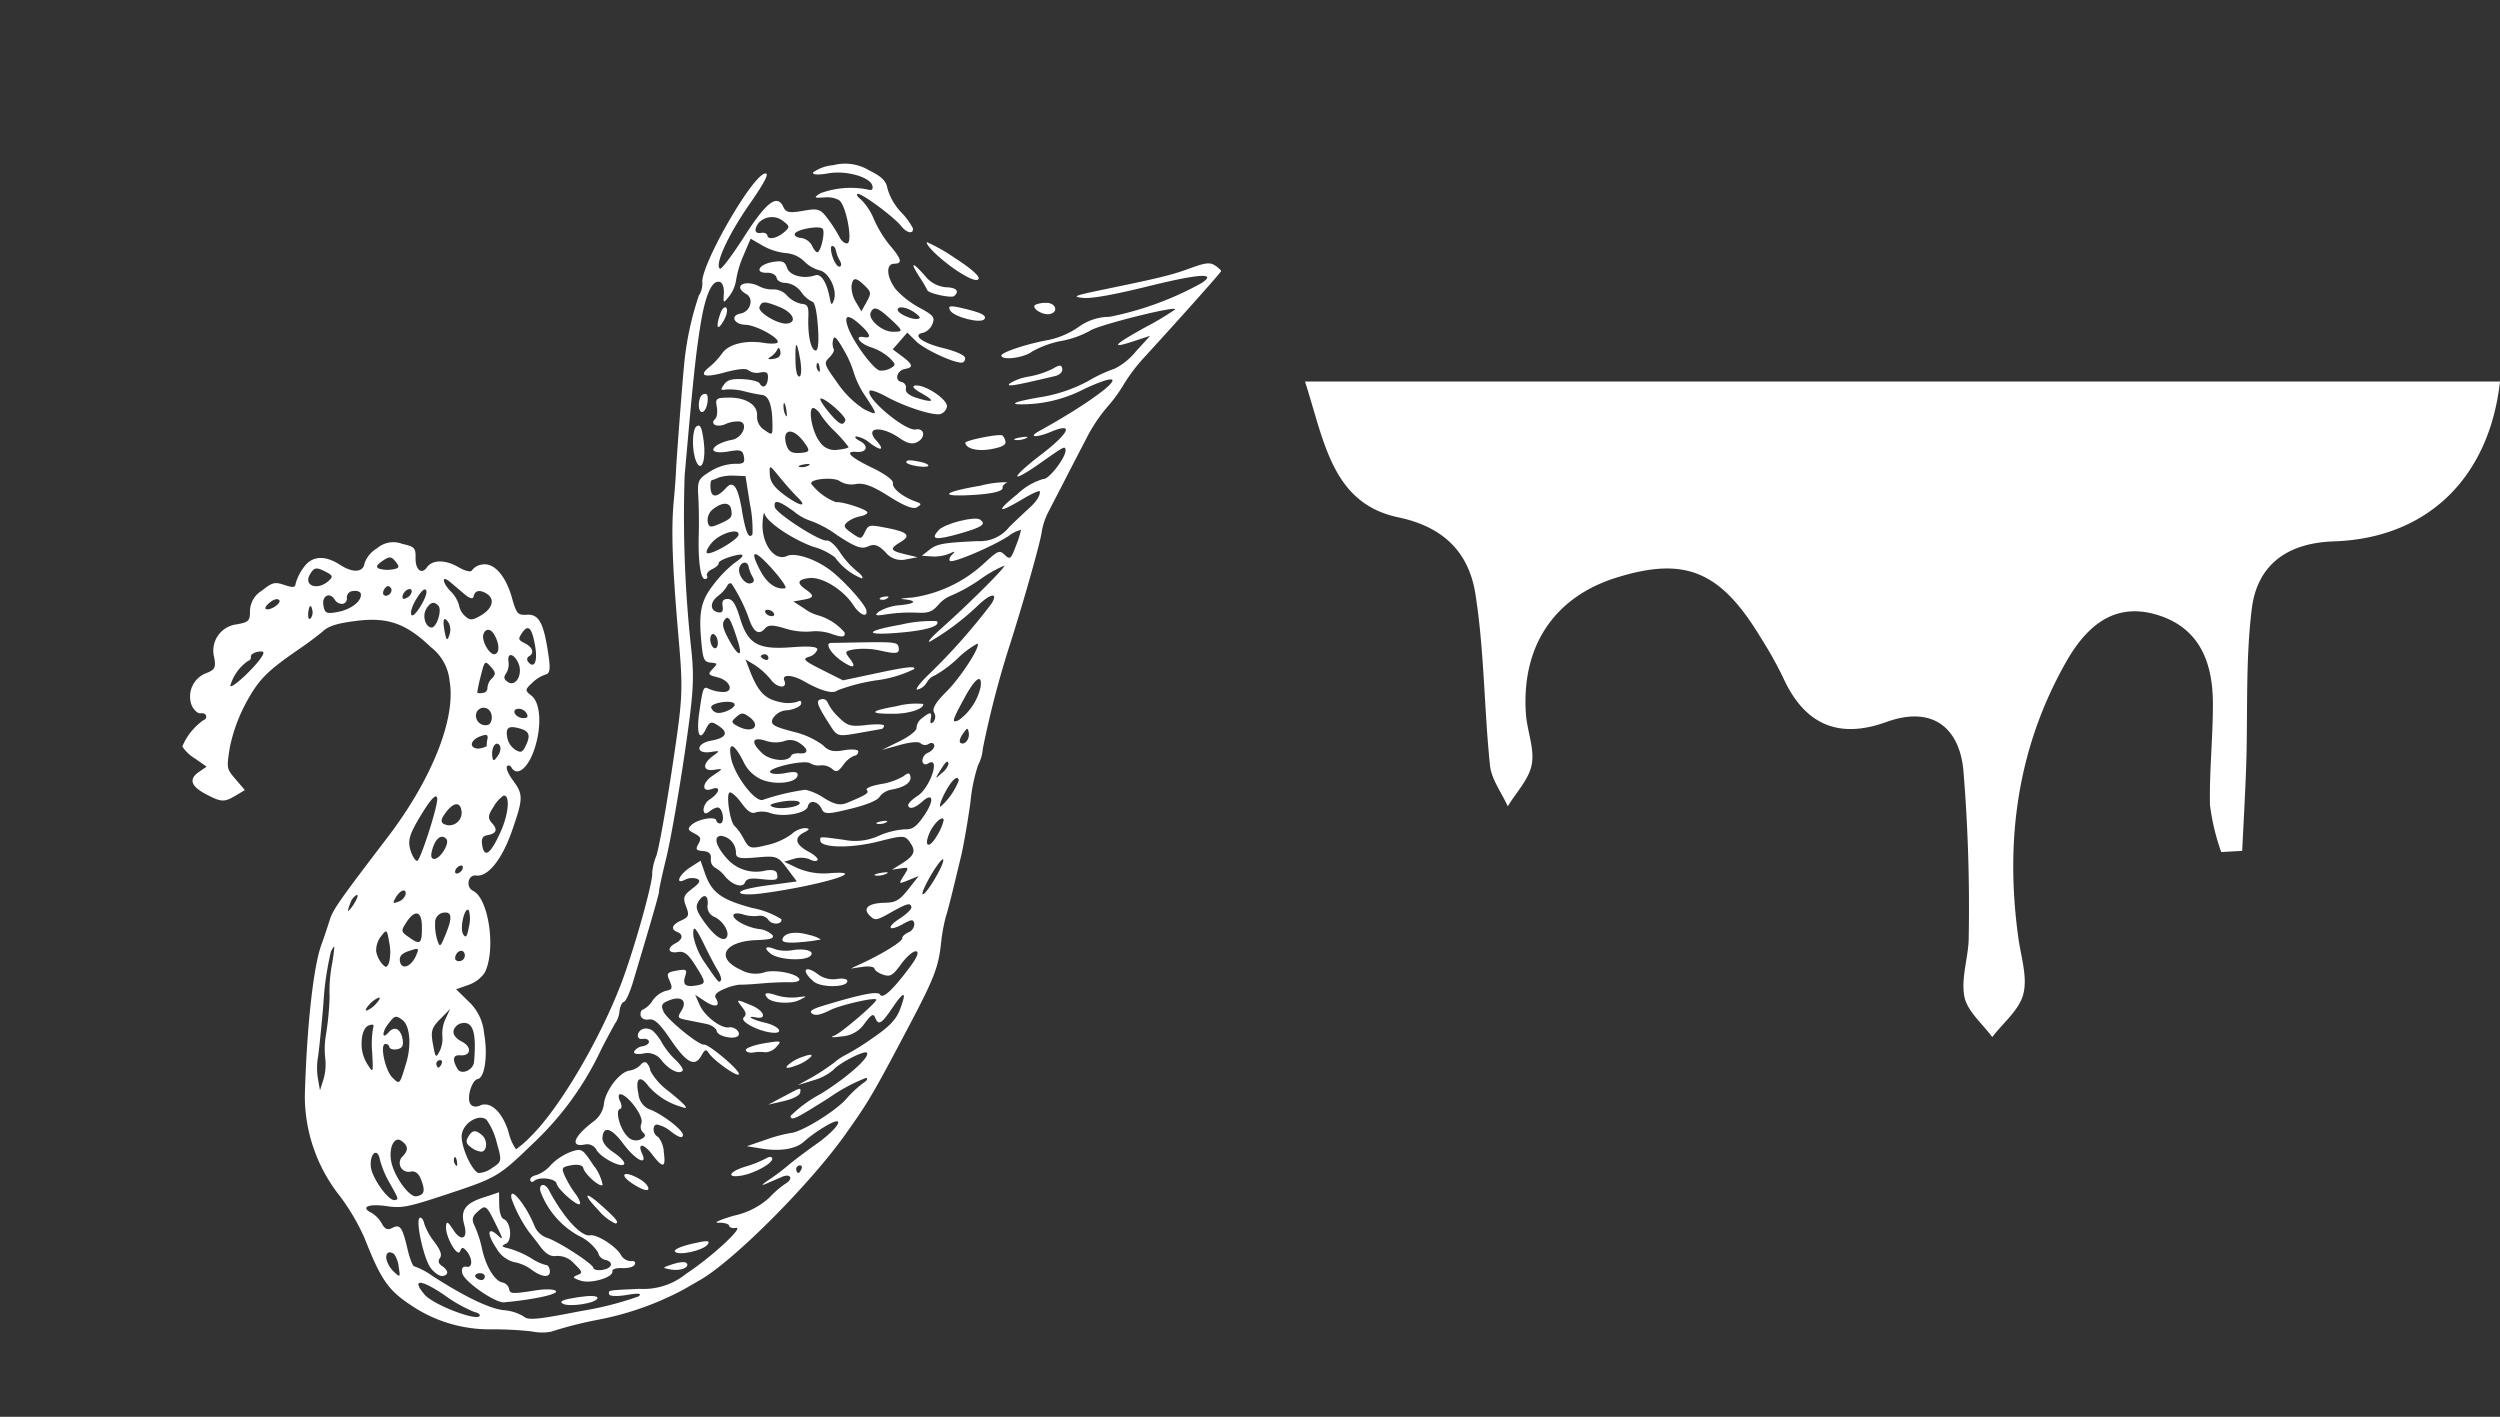 <svg xmlns="http://www.w3.org/2000/svg" xmlns:xlink="http://www.w3.org/1999/xlink" width="257.585" height="145.982" viewBox="0 0 257.585 145.982"><rect x="0" y="0" width="257.585" height="145.982" fill="#333333" stroke="none"/><defs><clipPath id="a"><rect width="95.424" height="126.685" fill="none"/></clipPath></defs><g transform="translate(-45.415 -899.4)"><path d="M554.708-2776.455H677.834c-1.109,9.917-7.476,16.151-17.117,16.47-4.829.16-7.9,2.433-8.457,6.945-.659,5.335-.4,10.781-.577,16.178-.1,2.924-.272,5.844-.412,8.767l-2.161.12a22.8,22.8,0,0,1-1.158-4.848c-.075-3.5.317-7.01.3-10.515-.017-4.15-1.353-7.734-5.721-9.068-4.569-1.4-7.41,1.328-9.421,4.877-5.033,8.881-6.3,18.471-4.887,28.5.268,1.9.944,3.954.495,5.695-.424,1.641-2.084,2.962-3.2,4.425-1.005-1.385-2.584-2.661-2.872-4.181-.374-1.978.471-4.152.45-6.239a171.938,171.938,0,0,0-.566-17.23c-.484-4.365-3.313-6.483-7.912-4.817-5.026,1.821-8.485.2-10.661-4.6a40.277,40.277,0,0,0-2.317-4.128c-4.129-6.833-7.779-8.341-14.818-6.153-6.437,2-9.843,7.077-9.35,14.068.123,1.745.9,3.553.6,5.186-.286,1.538-1.606,2.884-2.47,4.314-.636-1.4-1.684-2.768-1.835-4.223-.609-5.873-.582-11.83-1.5-17.645-.654-4.154-3.129-6.888-7.928-7.9C557.495-2763.894,556.719-2770.233,554.708-2776.455Z" transform="translate(-374.834 3715.164)" fill="#fff"/><g transform="translate(93.127 1045.382) rotate(-120)"><g clip-path="url(#a)"><path d="M8.374,8.879a5.428,5.428,0,0,1-.4,1.562C7.857,10.6,7.4,11.5,6.96,12.446s-1.053,2.113-1.36,2.6-.417.937-.24,1c.569.207,2.27-1.755,2.445-2.809a3.062,3.062,0,0,1,1.433-1.924c2.374-1.71,3.416-.048,1.837,2.935-.681,1.294-.765,1.678-.374,1.685a2.43,2.43,0,0,0,1.282-.956c.849-1.058,2.344-1.9,2.556-1.445.077.162-.147.546-.5.857a3.729,3.729,0,0,0-.886,1.255,1.066,1.066,0,0,1-.849.7c-.661.008-1.193,1-.647,1.2a8.681,8.681,0,0,0,2.5-2.02c2.35-2.344,3.467-2.835,5.534-2.438l1.354.259-.06-1.25c-.066-1.382-.779-2.33-.837-1.113a1.675,1.675,0,0,1-.517,1.1c-.374.288-.523.079-.653-.921-.145-1.121-.314-1.318-1.268-1.466s-1.09-.3-1-1.167c.105-1.03-.225-1.41-.821-.938-.552.432-.959.11-.922-.731.045-1.057-.553-1.209-.909-.231-.216.594-.7.8-2,.854-2.193.091-2.287.047-1.931-.931.394-1.084.786-1.227,1.424-.51.462.513.574.453.914-.481.351-.965.3-1.079-.562-1.168-.794-.083-.907-.225-.684-.838a2.628,2.628,0,0,0-.178-1.691,2.513,2.513,0,0,1-.318-1.3c.071-.194-.112-.434-.4-.539S9.685.148,9.539.55c-.2.542-.9.76-2.914.906-2.912.213-3.728.728-3.018,1.915.373.62.353.772-.1.791C2.512,4.2-.447,5.594.057,5.787S4.3,4.6,4.457,4.175c.178-.49,4.146-2,5.012-1.909.751.074.864.259.72,1.145-.207,1.3-.994,1.541-1.553.483-.378-.717-.464-.713-1.1.018-.383.434-.989,1.127-1.354,1.539s-.9.662-1.186.556c-.52-.189-1.738,1.184-1.5,1.7.191.408,1.016.129,1.213-.412.283-.776,2.26-1.6,3.507-1.464l1.144.122-1.1.555C7.135,7.071,7,7.644,7.993,7.622c.386,0,.5.387.381,1.256m9.093,2.1c.541.925.17,1.329-.683.754a1.143,1.143,0,0,0-1.472-.041c-.869.606-2.349.572-2.482-.065-.117-.556,1.028-1,2.935-1.142,1.045-.074,1.434.038,1.7.494m-5.836-2.5a7.374,7.374,0,0,1,3.046.336c1.149.573.8.684-1.6.511-.954-.068-2.165-.115-2.689-.1s-1.005-.092-1.067-.234c-.151-.325-.162-.324,2.308-.513" transform="translate(16.344 36.498)" fill="#fff"/><path d="M.222,4.7A7.861,7.861,0,0,0,1.4,2.192C2.39-.514,2.16-.733.824,1.636.057,3-.245,4.531.222,4.7" transform="translate(39.682 73.088)" fill="#fff"/><path d="M.318.077A1.429,1.429,0,0,0,0,.949c.009.278.16.108.334-.371S.5-.13.318.077" transform="translate(31.245 67.45)" fill="#fff"/><path d="M3.315,1.216A5.007,5.007,0,0,1,5.161,1,.528.528,0,0,0,5.774.6C5.987.018,5.531-.074,2.942.046,1.632.109,1.579.159.835,2.2L.009,4.474a.383.383,0,0,0,.169.361c.124.1.565-.593.972-1.532.646-1.5.916-1.763,2.166-2.086" transform="translate(39.8 68.33)" fill="#fff"/><path d="M2.455,2.235A7.849,7.849,0,0,1,1.083,4.372C-.144,5.7-.255,6.005.383,6.238c.512.187.7-.076,2.737-3.76.552-1,1.064-1.923,1.138-2.06.307-.553-.9-.557-2.083-.005-1.419.661-1.514,1.061-.2.875.8-.114.839-.03.483.949" transform="translate(45.847 72.272)" fill="#fff"/><path d="M.324,6.279A13.633,13.633,0,0,0,1.867,2.874c1.373-3.757.868-3.852-.821-.155C-.018,5.052-.292,6.408.324,6.279" transform="translate(46.274 76.981)" fill="#fff"/><path d="M.271.013A.751.751,0,0,0,0,.673C.008,1,.122.943.29.539.435.177.427-.059.271.013" transform="translate(51.186 79.316)" fill="#fff"/><path d="M6.251,10.952A6.526,6.526,0,0,1,9,10.37a1.55,1.55,0,0,0,.948.07l0,0c.18-.084.225-.373.1-.637a2.1,2.1,0,0,1,.077-1.319c.364-1-.61-3.246-1.739-4.012a2.688,2.688,0,0,1-.95-1.7C7.14.227,6.367-.789,5.835.674a1.092,1.092,0,0,1-1.08.816C3.834,1.454,1.724,2.822,2.06,3.243c.125.165.826.007,1.55-.349.862-.425,1.531-.506,1.93-.23C6.56,3.37,5.918,3.969,3.876,4.2,1.814,4.441.6,5.238,2.088,5.374c1.2.113.789.672-.624.851-1.816.232-1.924.528-.426,1.143a2.67,2.67,0,0,0,1.671.294c.46-.358,1.367.028,1.192.508a3.321,3.321,0,0,1-1.43.937c-.855.362-1.146.641-.884.851.4.321,3.045-.784,4.141-1.726A1.915,1.915,0,0,1,7.6,8.13c1.563.5,1.62,1.139.12,1.287A7.088,7.088,0,0,0,4.19,11.294c-.71.591-.137.5,2.061-.342M3.4,5.957A1.166,1.166,0,0,1,4.41,4.933c1.022-.272,2.947.264,2.763.771-.064.176.227.352.651.391,1.313.124.567.83-1.094,1.034-1.008.123-1.718.019-1.961-.289a.848.848,0,0,0-.912-.292c-.367.131-.506-.049-.455-.59" transform="translate(12.209 24.167)" fill="#fff"/><path d="M1.423.034C.75.349-.322,3.1.093,3.443c.2.162.618-.5,1.084-1.69C1.726.34,1.8-.14,1.423.034" transform="translate(3.576 14.669)" fill="#fff"/><path d="M.609,5.482c.216.079.126.5-.234,1.067-.34.536-.471,1.086-.3,1.3s.377.117.489-.192a1.227,1.227,0,0,1,1.1-.569c1.072-.025,3.068-1.079,3.314-1.754C5.285,4.469,7.994,3.882,11.1,4c1.043.041,1.127-.753.093-.859A8.661,8.661,0,0,0,5.534,4.295a4.827,4.827,0,0,1-2.494.884A.984.984,0,0,0,2.03,5.4c-.626.72-1.148.271-.8-.686.177-.485.474-.82.663-.751.432.157,4.237-1.8,5.111-2.621A2.14,2.14,0,0,1,8.59.86c2.4.349,5.131-.114,3.712-.631A14.305,14.305,0,0,0,8.476.06C8.126.118,7.237.243,6.5.329,5.558.44,5.061.738,4.855,1.3A2.279,2.279,0,0,1,3.269,2.467c-1.193.33-1.28.308-1.191-.308.082-.57-.013-.568-.658,0C.588,2.878.006,5.262.609,5.482" transform="translate(4.684 15.338)" fill="#fff"/><path d="M.968.948C1.21-.211,1.2-.231.6.476-.072,1.268-.22,2.348.362,2.23c.2-.044.469-.618.606-1.282" transform="translate(1.854 25.634)" fill="#fff"/><path d="M.078,3.3c.214.456.4.159.864-1.384C1.293.758,1.364-.025,1.119,0,.547.066-.254,2.595.078,3.3" transform="translate(2.71 27.418)" fill="#fff"/><path d="M.37.9C-.1,2.187-.129,4.337.324,4.5c.2.072.341-.18.325-.576A12.089,12.089,0,0,1,.98,1.672C1.386-.073.931-.647.37.9" transform="translate(6.803 36.399)" fill="#fff"/><path d="M1.394,1.208C3.059.243,2.905-.486,1.225.4.3.885-.168,1.319.055,1.49c.2.161.8.032,1.339-.282" transform="translate(10.738 26.791)" fill="#fff"/><path d="M.377,2.5C-.18,4.759-.133,5.27.607,4.926,1.2,4.651,2.068,1.57,1.8.7,1.4-.6,1.025-.132.377,2.5" transform="translate(52.822 87.428)" fill="#fff"/><path d="M.915.171a1.991,1.991,0,0,0-.887.7c-.205.564.747,1.141,1.465.883.844-.3.966-.612.532-1.354C1.76-.055,1.51-.107.915.171" transform="translate(22.671 14.446)" fill="#fff"/><path d="M67.922,112.935c-.529.726-1.312,2.892-2.349,6.478-1.521,5.25-2.358,6.907-2.451,4.826a32.616,32.616,0,0,1,1.726-9.881,5.459,5.459,0,0,0,.679-3.4,8.65,8.65,0,0,1,.392-3.216c.778-2.137,1.351-4.933,1.034-5.048-.485-.177-1.351,1.914-1.213,2.948a9.95,9.95,0,0,1-.558,3.165,9.835,9.835,0,0,0-.569,3.087c.118.922-2.244,9.195-2.482,8.684a26.863,26.863,0,0,1-.057-3.448c.071-3.857-.109-4.432-.625-1.974l-.385,1.84-.671-2.105a6.723,6.723,0,0,1-.434-2.743,14.73,14.73,0,0,0,.262-2.984,15.582,15.582,0,0,1,1.1-5.329c.719-1.988.88-2.733.483-2.22a13.916,13.916,0,0,0-2.089,6.781c-.577,6.233-1.582,1.865-1.434-6.237.025-1.329-.467-.565-.673,1.043-.335,2.6-1.048,1.619-1.539-2.123-.527-3.994-1.052-4.295-.7-.4.268,2.982.264,3.045-.116,2.9-.661-.256-1.833-3.068-1.456-3.5A6.613,6.613,0,0,0,53.78,97c-.463-2.908-.758-2.811-.716.239.014,1.1-.073,1.955-.2,1.9-.371-.145-.726-.8-.923-1.715-.1-.475-.4-1.742-.666-2.817a3.855,3.855,0,0,1,.361-3.586c1.621-3.138,1.849-3.764,1.706-4.74L53.2,85.3l-.585.865a4.164,4.164,0,0,0-.646,1.7c-.049.641-.105.686-.229.191-.1-.354-.3-.582-.46-.506-.361.167-.892,4.48-.791,6.478a3.4,3.4,0,0,1-.086,1.457,10.4,10.4,0,0,1-1.172-1.29c-.925-1.121-.944-1.247-.235-1.454.73-.208.751-.36.319-2.288a13.735,13.735,0,0,1,.64-8.147c.426-.858.578-1.276.337-.925-.856,1.225-1.071.938-.4-.531a5.131,5.131,0,0,0,.539-2.264c-.116-.641-.229-.537-.666.621a16.923,16.923,0,0,1-1.347,2.649c-.681,1.045-.757,1.447-.457,2.363a3.367,3.367,0,0,1,.169,1.674,16.9,16.9,0,0,0-.045,3.373,13.078,13.078,0,0,1-.014,2.879c-.2.092-1.588-5.114-2.339-8.766-.3-1.466-.574-2.235-.612-1.705a26.2,26.2,0,0,0,.741,6.014c.454,1.8.145,2.6-.524,1.356a63.088,63.088,0,0,1-3.072-9.193c-.32-1.315-.676-2.133-.788-1.825a1.6,1.6,0,0,0,.161,1.192,1.51,1.51,0,0,1,.215,1.042,11.824,11.824,0,0,0,.335,2.907,9.519,9.519,0,0,1,.31,2.574c-.4.184-2.157-3.246-2.688-5.241-.416-1.559-.763-2.17-1.249-2.192a.83.83,0,0,1-.785-.545c-.075-.357.049-.381.4-.086.579.506.679.367.52-.743a1.306,1.306,0,0,0-.577-.979c-.26-.095-.4-1.07-.326-2.2l.138-2.026-.48,1.852c-.29,1.127-.656,1.887-.938,1.95a.673.673,0,0,0-.453.679c.008.322-.179.519-.412.434s-.386-.5-.344-.92a.945.945,0,0,0-.45-.957c-.321-.117-.519.041-.512.408.024,1.511-2.284-1.09-2.352-2.642-.028-.664-.193-1.253-.36-1.314-.432-.157-.6.451-.391,1.429.319,1.495-.5,1.2-1.312-.481-.633-1.3-.687-1.813-.261-2.477a8.094,8.094,0,0,0,.759-2.618,5.849,5.849,0,0,1,1.475-3.4c1.576-2.052,1.5-1.908,1.113-2.11-.673-.345-2.28,2.328-3.065,5.113-.745,2.623-.807,2.725-1.763,2.8-1.1.088-1.376-.306-1.429-2.037l-.031-.985-.328.834c-.324.82-.334.821-.817-.088s-.487-.911-.641.2l-.154,1.122L24.135,66.9c-.532-1.351-.535-1.807,0-2.77.832-1.5.676-2.324-.384-2.016-.707.2-.766.35-.782,1.941-.019,2.014-.117,2.378-.584,2.209-.19-.069-.377-.786-.416-1.6-.081-1.741-.633-1.743-.659,0-.015,1-.106,1.169-.555,1.005a.946.946,0,0,1-.468-.964c.038-.421-.055-.808-.209-.865-.291-.106-.373-2.472-.168-4.818l.12-1.344L19.581,58.8c-.241.62-.595,1.071-.78,1s-.636.143-1,.469c-.57.51-.562.819.038,2.16.38.861.546,1.746.364,1.973-.223.273-.6-.218-1.136-1.471-1.131-2.653-1.424-3.987-.871-3.97.441.01,1.01-1.664,1.947-5.69.265-1.152.223-1.531-.151-1.353s-.543.666-.61,1.77c-.072,1.226-1.169,4.774-1.447,4.674S14.773,53.515,14.89,52.8c.092-.554-.074-.346-.437.555a3.058,3.058,0,0,0-.026,2.76c.453,1.073.443,1.294-.049,1.22-.876-.13-.878.233,0,2.047.954,1.97.772,2.183-.519.615-.723-.876-1.01-1.87-1.167-4.007a25.543,25.543,0,0,1-.109-3.1,6.071,6.071,0,0,0-.092-1.516,21.52,21.52,0,0,1-.166-2.835l.026-1.578L11.98,48.6a5.4,5.4,0,0,0-.094,2.342c.3.753.165,3.673-.173,3.835-.551.253-1.228-2.947-1.323-6.251a13.194,13.194,0,0,0-.418-3.815c-.49-.178-.522.2-.357,4.407a17.954,17.954,0,0,1-.13,4.294c-.155.179-.3-.033-.311-.477a11.41,11.41,0,0,0-.552-2.377c-.551-1.653-.652-5.762-.166-6.728a15.474,15.474,0,0,0,.68-2.567l.394-2-.98,1.2c-1.245,1.528-1.819,3.081-1.544,4.174a14.973,14.973,0,0,1,.253,2.542c.065,2.728-.841,1.406-1.122-1.636-.127-1.379-.33-2.985-.445-3.576a23.23,23.23,0,0,1-.3-2.485c-.056-.85-.137-1.039-.2-.469-.061.522-.158,1.335-.209,1.806-.115,1-.805.924-.791-.089a9.8,9.8,0,0,0-.414-2.112,7.841,7.841,0,0,1,.219-4.083c.362-1.5.434-2.262.161-1.743-.264.5-.629.86-.809.794s-.425.155-.546.485c-.322.885-1.361-3.734-1.528-6.784a6.961,6.961,0,0,1,1.063-4.964c1.533-2.961,1.484-2.828,1.073-2.977-.193-.07-.629.62-.965,1.529-.442,1.187-.655,1.469-.74.989a33.413,33.413,0,0,1,1.652-5.867c1.484-4.351,1.89-5.231,2.464-5.411A4.682,4.682,0,0,0,7.428,9.115c.893-1.207,3.2-2.779,6.721-4.591A7.4,7.4,0,0,0,15.942,3.4c.056-.14.927-.008,1.939.3,2.212.666,2.583.621,2.625-.317.022-.511.282-.7.921-.678a2.966,2.966,0,0,0,1.508-.374c1.07-.718.975.214-.176,1.677-1.009,1.275-1.2,1.839-2.046,5.908-1.126,5.454-1.125,5.6.088,10.468a31.646,31.646,0,0,0,4.831,10.817c.908,1.4,1.689,2.681,1.742,2.839a2.771,2.771,0,0,0,.785.83c.389.291.647.68.583.856s.494.973,1.238,1.768c5.063,5.366,6.674,7.031,6.859,7.1.114.041,1.276,1.1,2.579,2.345s5.015,4.361,8.242,6.918c5.173,4.093,6.3,4.838,9.46,6.218a125.408,125.408,0,0,1,15.447,8.183c8.1,5.675,10.069,7.108,12.445,9.025C87.66,79.41,88.7,80.852,88,81.406c-.21.167-.735.047-1.225-.281-.844-.561-.854-.56-.483.378a3.651,3.651,0,0,0,1.117,1.456,10.883,10.883,0,0,1,1.821,1.951l1.081,1.446-1.261.724a6.08,6.08,0,0,0-1.838,1.677,3.047,3.047,0,0,1-1.64,1.2,3.536,3.536,0,0,0-1.628.91c-.653.75-2.7.6-3.41-.259-.377-.457-.307-.5.424-.244,1.57.541,2.638.486,2.76-.139.256-1.264,1.3-2.3,2.125-2.122.677.141.91-.047,1.265-1.022.494-1.357-.073-2.172-.693-1-.229.422-.647.678-.933.574s-.707.148-.927.561a2.256,2.256,0,0,1-1.581.9,3,3,0,0,0-1.443.478c-.175.22-1.019-.037-2.54-.77-1.437-.7-2.18-1.233-2-1.444.31-.385,1.764.089,3.379,1.1.906.569,1.147.577,1.505.059a2.807,2.807,0,0,1,1.462-.861A1.9,1.9,0,0,0,84.6,85.8a2.8,2.8,0,0,1,.989-1.112c1.436-.93,1.431-2.413,0-1.573-.811.474-1.79-.556-1.438-1.521.382-1.049-.637-1.156-1.258-.133-.572.939-3.014,2.411-3.23,1.948-.071-.15.233-.709.674-1.247,1.209-1.485,1.7-3.2,1.222-4.236A7.6,7.6,0,0,1,81,76.139c-.223-1.539-.722-1.14-1.293,1.032-.366,1.374-.732,2.148-1.046,2.214a1.508,1.508,0,0,0-.779.923c-.236.649-.432.732-.935.384-.681-.473-.687-1-.014-.989.227.009.785-.562,1.235-1.266.632-.983.747-1.435.5-1.975-.281-.611-.348-.621-.551-.062a6.064,6.064,0,0,1-1.126,1.556,15.945,15.945,0,0,0-1.21,1.367c-.4.55-1.394.386-2.978-.486-1.2-.661-1.208-.673-.287-1.1a1.6,1.6,0,0,1,1.65.061c.936.636,2.221-.03,3.105-1.609.624-1.111.607-1.216-.23-1.521-.5-.181-.943-.523-.989-.765-.166-.779-.892-.294-.99.663a3.043,3.043,0,0,1-.5,1.394c-.621.718-1.615-.6-1.236-1.637a4.978,4.978,0,0,0,.294-1.466c-.022-1.16-.633-.869-1.146.541-.435,1.195-.619,1.361-1.254,1.13s-.661-.4-.143-1.249a5.192,5.192,0,0,0,.55-2.54c-.046-1.439-.172-1.614-1.62-2.336-.862-.429-2.372-1.272-3.349-1.877-2.373-1.463-4.144-2.188-4.362-1.783a.224.224,0,0,0,.2.358c.209.016.346.38.31.806s.046.82.2.875.135.672-.032,1.376c-.364,1.534-.661,1.541-.771.018a12.726,12.726,0,0,0-.877-3.034c-.82-1.971-1.734-2.747-4.877-4.15-1.24-.556-1.553-.56-1.912-.038-.41.589-.446.581-.663-.156-.207-.719-.287-.719-1.01.021-.983,1-2.242.7-1.53-.362a3.994,3.994,0,0,1,.946-1.009c.557-.351.473-.461-1.617-2.1-1.692-1.329-2.628-1.486-1.843-.311.555.82.5.972-.451,1.418-1.036.487-1.333-.056-.813-1.484.549-1.507-.4-2.118-.987-.634-.361.923-.377.927-.465.056-.144-1.414-.852-1.787-1.295-.681-.371.938-.374.932-.457-.405S43.4,53.4,43.2,54.564c-.169.946-.715.512-.808-.629a1.489,1.489,0,0,0-.624-1.22c-.423-.154-.52-.025-.433.586.064.427-.021.841-.19.919-.481.225-1.6-.291-1.457-.675a.375.375,0,0,1,.477-.225c.454.165,1.088-1.606.881-2.449-.138-.57-.26-.589-.91-.176-.631.4-.809.374-1.137-.18s-.456-.559-.877.05c-.348.5-.665.592-1.083.3a.947.947,0,0,0-1-.1,3.3,3.3,0,0,1-1.222.439c-1.212.188-2.069.954-1.658,1.483.245.313.131.706-.452,1.5-1.032,1.421-1.068,1.577-.451,1.8.348.127.651-.157.9-.836a4.024,4.024,0,0,1,3.11-2.856c1.7-.344,2.67-.056,2.276.674a1.755,1.755,0,0,1-2.271.436c-.479-.274-.728,0-1.482,1.617-.866,1.86-.974,1.95-2.546,2.142-.9.111-1.649.2-1.658.2s.5-1.246,1.129-2.758c.7-1.7,1.01-2.8.793-2.881-.193-.07-.721.761-1.171,1.849-2.284,5.507-3.631,11.171-1.688,7.092a6.861,6.861,0,0,1,2.07-2.545l1.272-.875-.244,1.024a2.476,2.476,0,0,1-.858,1.384c-.336.2-.547.489-.469.657s.619,0,1.206-.365c1.308-.811,2-.615,1.951.55-.028.719.035.782.343.345a2.266,2.266,0,0,0,.146-1.528,6.925,6.925,0,0,1,.3-2.755c.5-1.688.58-1.76,1.765-1.738a5.473,5.473,0,0,0,1.591-.145c.531-.255,3.4.884,3.252,1.294-.071.194-.787.417-1.588.5-.988.094-1.482.344-1.523.768a2.541,2.541,0,0,1-.83,1.295c-1.051.915-1.879,3.2-1.326,3.685s-.053,1.188-.95,1.1c-.608-.056-.785.249-1.462,2.577-.481,1.652-.641,2.856-.424,3.21a1.973,1.973,0,0,1,.018,1.459c-.46,1.265-.387,2.13.2,2.342.388.141.475,0,.383-.628a6.822,6.822,0,0,1,.475-2.428c.329-.9.415-1.58.193-1.532-.4.081-.418-.266-.146-2.343.11-.849.446-1.241,1.642-1.894a5.636,5.636,0,0,0,1.688-1.237A23.555,23.555,0,0,0,39.6,58.578c.056-.867,3.708-1.341,5.458-.7,1.591.579,1.1,1.014-1,.895a3.739,3.739,0,0,0-2.627.735c-1.206.969-2.019,2.873-1.44,3.379.289.249.516-.008.835-.939.24-.711.623-1.31.852-1.337.568-.068-.609,3.741-1.251,4.037a1.666,1.666,0,0,0-.718.821,1.63,1.63,0,0,1-.876.83c-.577.2-.608.368-.25,1.221a2.619,2.619,0,0,1,.255,1.441.443.443,0,0,0,.179.589c.194.071.572-.486.844-1.235.38-1.045.735-1.415,1.526-1.6a8.392,8.392,0,0,0,2.758-1.981c1.487-1.494,1.8-1.656,2.19-1.149a1.818,1.818,0,0,1-.018,1.8c-.27.685-.315,1.343-.1,1.521.235.19.377.087.374-.274a3.585,3.585,0,0,1,.983-1.659c1-1.079,2.014-1.3,4.341-.93l1.122.18-.983.535a7.372,7.372,0,0,1-2.156.687c-1.1.139-1.672,1.029-.744,1.152.72.092.126,1.013-1.117,1.739-1.706,1-2.613,1.9-2.5,2.481a19.337,19.337,0,0,1-1.093,3.964,12.306,12.306,0,0,0-.96,3.977c.175.374.577-.513,1.452-3.2l1.208-3.716,2.014-1.324c1.765-1.159,2-1.219,1.843-.5a1.291,1.291,0,0,0,.2,1.116c.244.194.743-.5,1.524-2.131,1.52-3.175,2.534-3.779,5.278-3.145,1.491.344,2.084.319,2.339-.107.234-.394.118-.651-.376-.83s-.593-.4-.32-.711c.576-.663,1.321-.242,1.47.83a3.519,3.519,0,0,0,.413,1.318c.158.212.148.443-.02.522a16.873,16.873,0,0,1-4.274-.3c-1.254-.2-1.748.128-1.444.967.169.48-.062.9-1.011,1.778a7.226,7.226,0,0,0-1.6,2.122,4.9,4.9,0,0,1-1.185,1.665c-.993.836-1.151,1.163-.667,1.339A5.649,5.649,0,0,0,53.194,73a4.256,4.256,0,0,1,1.33-.9l1.216-.625-.348.957c-.4,1.092-.248,1.241.766.772,1.076-.5,1.33-.239.856.885-.51,1.207-2.76,2.44-4.639,2.544-1.259.071-1.975.614-1.186.9.582.212,3.764-.457,5.392-1.132,1.8-.748,3.462-2.228,3.548-3.165.133-1.4,2.434-1.64,4.242-.437.614.409.916.692.676.625-.841-.227-3.689,1.152-5.449,2.643a6.509,6.509,0,0,1-2.076,1.4,6.268,6.268,0,0,0-3.246,1.3c-.076.208.341.174.926-.077a8.882,8.882,0,0,1,2.566-.524c.829-.042,1.591-.3,1.691-.573.242-.664,5.048-3.132,5.665-2.908.771.281.389.686-1.381,1.479a5.345,5.345,0,0,0-1.78,1.078,11.217,11.217,0,0,1-2.588,1.569c-1.983,1-2.491,1.418-2.568,2.149s-.376.991-1.413,1.277a2.069,2.069,0,0,0-1.713,1.483l-.392,1.119.907-.958c1.093-1.154,1.3-1.123,1.322.207s.522,1.184,2.012-.535c1.168-1.346,1.188-1.414.719-2.113s-.46-.741.58-1.226c.918-.425,1.089-.4,1.212.151a3.169,3.169,0,0,1-.137,1.432c-.159.437-.163.83-.02.877.3.1,2.318-1.732,2.517-2.278a5.815,5.815,0,0,1,2.934-1.262c.5.156-.59,2.445-1.279,2.693a2.338,2.338,0,0,0-1.064,1.291c-.278.763-1.027,1.383-2.8,2.308-1.653.866-2.421,1.48-2.414,1.927.013.6.071.615.619.15,1.09-.91,2.369-1.394,2.771-1.042.232.2,1.241-.242,2.436-1.06,2.105-1.439,2.975-1.662,2.213-.556-.6.864-.072,1.406.816.831.4-.26.667-.3.6-.086a2.952,2.952,0,0,1-1.3.88c-1.344.579-1.412.973-.114.7,1.834-.39,1.1,1.231-.993,2.209-.855.4-1.227.805-1.247,1.368-.042,1.007.885,1.394,1.207.508.375-1.031,5.467-2.885,5.821-2.118.074.152-.562.694-1.409,1.21-1.8,1.091-4.017,3.083-4.3,3.868a.989.989,0,0,0,.3.99c.56.489,3.2-.817,3.536-1.752.125-.344-.249-.275-1.044.2-1.431.846-1.486.558-.133-.692.607-.557,1.092-.726,1.376-.477a.577.577,0,0,0,.814-.043c.515-.591,1.282.167.987.977-.311.855-.009.946,1.31.377l1.072-.463.374,1.084.37,1.079-1.231.34c-1.181.324-4.025,2.339-4.277,3.03a.416.416,0,0,0,.315.489c.244.084,1.119-.566,1.953-1.441,1.52-1.612,2.827-2.16,2.408-1.009a1.534,1.534,0,0,0,.306,1.274c.458.591.718.55,2.139-.325a9.156,9.156,0,0,1,2.851-1.157c1.576-.2,2.795.413,2.352,1.19-.426.759.036.887,1.883.546a11.916,11.916,0,0,1,3.118-.078,6.131,6.131,0,0,0,2.417-.128c.452-.185.768-.189.7-.009-.149.409-3.942,2.054-5.126,2.222-.916.13-1.39.706-.769.933a7.132,7.132,0,0,0,2.058-.239,6.035,6.035,0,0,1,2.73,0c.8.292,1.382.139,2.64-.7a4.767,4.767,0,0,0,2.283-2.912,4.173,4.173,0,0,0,.4-2.175c-.168-.212-.5.292-.866,1.3-.651,1.789-2.545,3.605-3.422,3.286-.37-.135-.362-.321.024-.685a9.108,9.108,0,0,0,2.025-4.318c-.039-.878-.088-.855-.649.277a2.511,2.511,0,0,1-.944,1.03c-.793.37-4.472-.929-4.263-1.5.086-.238.548-.41,1.023-.371a14.128,14.128,0,0,0,2.219-.106c1.229-.152,1.4-.309,1.941-1.794.486-1.336.733-1.615,1.36-1.557,1.5.141,1.321-1.256-.629-5.02-1.048-2.028-1.78-3.746-1.619-3.818.626-.3,2.563,2.42,4.209,5.9l0,0c1.233,2.619,1.8,3.486,1.971,3.019.474-1.3-4.994-10.661-6.553-11.229a2.229,2.229,0,0,1-.927-.952,31.5,31.5,0,0,0-5.506-4.944c-1.476-1.061-8.146-5.62-9.04-6.179-.443-.276-1.587-1.057-2.539-1.733-2.438-1.72-5.6-3.4-12.044-6.415-5.4-2.524-5.776-2.762-11.679-7.469-3.359-2.675-6.516-5.351-7.02-5.944A5.757,5.757,0,0,0,38.8,44.9c-.732-.267-5.75-5.386-8.178-8.341-3.954-4.822-8.036-12.023-9.07-16.012a11.027,11.027,0,0,1-.409-2.041,5.175,5.175,0,0,1,1.952.231c2.13.471,3.7-.029,3.815-1.2.043-.458.3-.763.664-.766.733-.013,2.024,1.365,1.813,1.943-.253.7,1.633,2.161,3.758,2.92a5.051,5.051,0,0,0,3.674.244l1.688-.468-.243,1.313a3.408,3.408,0,0,0,.24,2.069c1.4,2.192,6.4,4.212,7.913,3.2.727-.489,1.731.386,1.213,1.056-.756.982.108,3.173,2.194,5.574,2.293,2.641,2.61,2.827,4.481,2.608.734-.082,1.394.009,1.475.2s-.076.347-.345.343c-1.061-.007-.933,1.3.266,2.752,1.619,1.957,3.955,3.2,5.119,2.732.81-.329.875-.291,1.113.73A3.626,3.626,0,0,1,61.99,45.6c-.143.391.2.7,1.27,1.135,3.373,1.372,4.45,1.43,5.025.277.42-.84.618-.878,2.3-.452,2.29.579,4.06.211,4.476-.931a1.532,1.532,0,0,0,.026-1.2c-.167-.21.229-.64.988-1.083,1.343-.768,2-1.933,1.588-2.81s.394-1.155,1.436-.52c.863.524,1.054.478,1.928-.471a2.55,2.55,0,0,0,.906-2.461,2.965,2.965,0,0,0-.684-1.891c-.772-.6-.3-1.553,1.1-2.27,1.691-.861,2.275-2.057,1.653-3.391a5.3,5.3,0,0,0-.977-1.5c-.388-.3-.333-.455.415-1.126.785-.7.845-.92.645-2.305a2.513,2.513,0,0,0-1.2-2.1c-.893-.509-.939-.686-.5-1.9a2.727,2.727,0,0,0-1.82-3.692c-.987-.359-1.121-.568-.972-1.527a2.57,2.57,0,0,0-2.122-2.944c-.549-.054-1.075.118-1.173.387s-.331.429-.525.358a.357.357,0,0,1-.231-.448A6.345,6.345,0,0,0,74.28,9.481a4.068,4.068,0,0,0-1.7.5l-1.353.631-.073-.951c-.108-1.321-.875-1.476-2.424-.482-1.465.939-1.6,1.163-1.579,2.624l.014,1.013,1.428-.263c1.426-.271,1.439-.266,3.183,1.143a17.035,17.035,0,0,1,3.192,3.842c1.386,2.311,1.684,3.436,2,7.576.083,1.009.241,2.313.361,2.9.159.786-.068,1.737-.843,3.551C75.236,34.5,73.7,35.8,70.338,36.779a4.992,4.992,0,0,1-3.986-.074c-3.667-1.335-7.862-6.645-10.77-13.627-3.158-7.572-3.624-8.571-4.412-9.421-.445-.476-1.248-1.383-1.778-2.014C47.815,9.781,42.766,6.087,36.767,2.4A16.619,16.619,0,0,0,26.007.386a22.425,22.425,0,0,1-4.963.034c-4.544-.68-5.853-.583-8.33.646A14.454,14.454,0,0,0,6.3,7.123a37.054,37.054,0,0,1-2.221,3.413A5.167,5.167,0,0,0,3.073,12.2a40.953,40.953,0,0,1-1.347,4.8A30.958,30.958,0,0,0,0,28.206c-.021,3.949,2.862,14.68,5.489,20.418,1.731,3.774,2.1,4.438,6.166,10.908,3.184,5.071,3.928,6.006,5.939,7.486A18.671,18.671,0,0,1,19.718,68.8c.518.578,1.6,1.629,4.654,4.518.808.768,2.754,2.39,4.316,3.608a17.442,17.442,0,0,1,2.924,2.591,4.365,4.365,0,0,0,1.23,1.281,99.49,99.49,0,0,1,7.8,7.677c3.073,3.389,7.712,8.156,8.506,8.744a7.041,7.041,0,0,1,1.41,1.572l2.356,3.672c.949,1.477,2.121,3.307,2.6,4.066a16.711,16.711,0,0,1,1.422,3.018,15.587,15.587,0,0,0,1.2,2.683,18.153,18.153,0,0,1,1.332,3.21c1.876,5.927,3.629,11.212,3.727,11.248a2.554,2.554,0,0,0,.8-.277c.543-.257.751-.721,1.023-2.3.353-2.042.677-3.162,2.577-8.893.964-2.908,1-3.213.324-2.274M38.479,60.112c-.289.808-.72,1.51-.957,1.559-.555.112.246-2.087.955-2.623.388-.3.389-.013,0,1.064m14.055,6.029a.387.387,0,0,1-.5.219c-.2-.074-.216-.259-.026-.41a.784.784,0,0,1,.5-.213c.084.031.1.214.028.4m-7.817-4.288a3.111,3.111,0,0,0-.967,1.614,1.673,1.673,0,0,1-.87,1.225c-1.053.561-1.572.327-1.027-.458.241-.347.35-.741.249-.873-.476-.6.591-2.146,1.706-2.479,1.608-.483,2.024-.036.909.97m12.9,2.5c.3.637-.067.664-2.443.158-1.927-.411-1.6-.818.592-.748l0,0c1.192.041,1.665.187,1.85.594m-9.84-2.788c-1.485.692-1.786-.511-.359-1.439.672-.434.8-.41.922.141.184.836.123.978-.563,1.3m2.047-2.719a.825.825,0,0,1,.691-.168c.435.159-.3,2.151-.833,2.262-.5.1-.376-1.684.143-2.095m5.761,3.26c.069-.19.439-.235.823-.1s.643.414.574.6-.441.238-.829.1-.639-.411-.568-.605m12.525,6.915c.178,1.251-.213,1.928-.962,1.656-.772-.281-.83-.462-.661-1.927.1-.873.23-1,.812-.793a1.437,1.437,0,0,1,.81,1.064m-3.595-2.751c.152-.075.453.359.667.961.434,1.2-.067,3.269-.67,2.79-.419-.331-.412-3.559,0-3.751m-4.949,2.311c.217-.6,1.59-.68,2.023-.127.4.506.11,1.028-.458.821A3.746,3.746,0,0,0,60,69.105c-.406.007-.557-.184-.432-.526m6.978,3.014c2.285.851,3.126.777,2.8-.239-.417-1.309-.174-1.839.673-1.476.458.2.79.461.743.59a3.518,3.518,0,0,0-.119.75,4.626,4.626,0,0,1-.644,1.482l-.607.967-2.71-1.042A12.939,12.939,0,0,1,63.84,71.29c-.282-.607.508-.519,2.71.3M55.508,68.856a.823.823,0,0,1,.554-.437c.237-.049.373.071.3.26a.816.816,0,0,1-.559.44c-.233.05-.369-.071-.3-.263m4.275,2.4c-1.417.3-2.514.382-2.439.175.319-.878,1.338-1.36,2.786-1.318,2.541.077,2.4.558-.347,1.143M75.76,85.849c.077.157-.161.166-.525.013-.4-.161-.453-.275-.134-.289a.751.751,0,0,1,.659.275m2.98-3.827a2.032,2.032,0,0,0,.3.993c.176.244.055.315-.326.182-.41-.149-.51-.476-.3-1s.32-.577.324-.177m-5.558-1.309c-.574-.219-.74-.365-.368-.335a2.173,2.173,0,0,1,1.044.4c.2.184-.1.157-.677-.061m-7.46-4.558c1.2-.52,1.884-.582,2.563-.24.921.471.916.469-.759.742-.928.152-2.133.4-2.676.553-1.537.435-.956-.268.872-1.055m1.367,3.7a1.431,1.431,0,0,1,.317-.872c.185-.207.193.021.019.5s-.327.65-.336.372m1.6-.207c.34-.675.7-.874,1.332-.738,1.688.355,1.406,1.445-.439,1.7-1.307.178-1.408.071-.893-.959m15.077,3.975c.41.519.3.722-.985,1.748-1.189.949-2.313.884-1.932-.109.331-.853,2.551-2.1,2.917-1.639M75.5,83.607c.079-.215.66-.059,1.53.417,1.922,1.054,1.914,1.241-.03.534-.9-.327-1.572-.753-1.5-.951m-8.511-.352a1.831,1.831,0,0,1,1.654-1.2c1.483-.193,4.121.9,3.154,1.3a1.8,1.8,0,0,1-.855.182,10.724,10.724,0,0,0-2.162.4,13.791,13.791,0,0,1-2.1.423c-.092-.034.049-.532.31-1.11m3.87,1.134c.925-.158,1.642-.166,1.583-.018-.168.447-2.979,1.385-3.227,1.076-.42-.532-.05-.766,1.643-1.059m4.433,12.787c-.683.315-.878.3-.734-.068.213-.541,1.434-1.429,1.79-1.3.455.165-.158.956-1.056,1.367m.765-2.512c-1.892.589-1.954.571-1.339-.462.545-.909,2.345-1.523,2.8-.952.47.6.143.911-1.463,1.413m4.823-1.748c.748.577.609.85-.615,1.2-.931.266-1.035.222-1.567-.66l-.571-.952,1.087-.013a3.123,3.123,0,0,1,1.667.426m-3.818-1.235c-1.4.459-1.925.352-1.376-.276.72-.827-.35-.737-1.273.11a5.5,5.5,0,0,1-1.887,1.1c-.9.24-.983.205-.98-.432a1.99,1.99,0,0,1,.341-1.088c.424-.495,3.778-.891,5.376-.634,1.469.241,1.4.695-.2,1.22m8.4,1.57c-.058.159-.33.209-.6.109a3.7,3.7,0,0,0-1.125-.17c-.347,0-.571-.148-.5-.337s.624-.247,1.232-.12,1.057.359,1,.518M73,88.651a9.072,9.072,0,0,0-2.641-.173c-2.42.137-2.437.126-1.111-.788a9.834,9.834,0,0,1,3.65-1.017c2.478-.241,2.539-.229,2.765.6.123.469.356.829.517.8a1.516,1.516,0,0,1,.834.408c.416.351.093.458-1.352.451A10.994,10.994,0,0,1,73,88.651m15.471,1.894c.308.385-.5,2.645-.988,2.743-.411.086-1.945-1.321-1.823-1.671.045-.123.438-.189.872-.146a1.513,1.513,0,0,0,1.248-.579c.246-.359.557-.515.691-.346M91.3,87.862a1.853,1.853,0,0,1-1.14,2.32c-.755.309-.832.271-.987-.454-.2-.973.095-1.892.566-1.721.194.071.44-.11.544-.4.231-.634.652-.532,1.017.25M66.91,45.648c.484,1.014-.017,1.157-1.8.509-1.521-.554-2.073-1.254-1.145-1.45.285-.056.512.1.5.358-.013.669.629.8,1.405.281.616-.4.71-.375,1.033.3M78.25,21.293c-.623-1.071-1.438-4.552-1.023-4.4a4.657,4.657,0,0,1,1.3,2.869.366.366,0,0,0,.228.458c.194.071.231.464.082.873-.207.568-.344.613-.588.2m4.012,2.717c.134-.066.3.263.367.733.072.505-.04.879-.277.926-.422.092-.5-1.466-.09-1.659m-3.166,3.5c-.042-.214.2-.194.556.048.737.513.755.79.028.525a.967.967,0,0,1-.585-.573m3.949,2.206c.446.762.366.966-.585,1.578-.664.423-.786.4-.925-.162-.37-1.492.818-2.6,1.51-1.417m-4.772.574c.4-1.123.548-1.233,1.325-.95.96.349.9,1.29-.083,1.311a.883.883,0,0,0-.774.5.543.543,0,0,0,.346.679.663.663,0,0,1,.271.887c-.141.388-.431.638-.651.558-.7-.253-.9-1.664-.432-2.982M58.079,37.852c-.28.057-.676-.242-.875-.669-.3-.643-.274-.743.151-.579.861.323,1.328,1.122.724,1.247m3.889-.537a.79.79,0,0,1-.442,1.446c-.6.011-1.211-.54-1.052-.951a.992.992,0,0,1,1.494-.5m2.425,3.278a1.413,1.413,0,0,0-.606-.859.509.509,0,0,1-.211-.671c.106-.29.253-.5.327-.474a15.179,15.179,0,0,1,1.322,1.194c1.137,1.1,1.149,1.151.279,1.334-.769.165-.934.084-1.111-.525m4.413,1.572c.39.491.123.908-.584.92-1.091.022-1.98-.456-1.8-.964.19-.524,1.957-.5,2.38.043M56.64,40.147c-.417-.622-.386-.789.184-1.121a1.973,1.973,0,0,1,1.483-.1c1.01.367,1.062.73.222,1.568-.754.754-1.206.669-1.889-.348m2.6,1.231a1.068,1.068,0,0,1,.815-.526c.723.018.224,1.045-.513,1.055-.436.006-.529-.152-.3-.529m5.776,1.573c.951.346.516.926-.605.813-1.246-.129-2.052-1.5-1.133-1.92.445-.207.634-.138.842.306a1.785,1.785,0,0,0,.9.8m10.151-1.1c-.329.12-1.113.4-1.738.62-.769.273-1.016.513-.765.744.471.432.292.925-.468,1.313-.895.457-1.592-.246-1.612-1.62-.012-1.047.1-1.27.757-1.476a1.942,1.942,0,0,1,1.271.018,3.282,3.282,0,0,0,1.71-.036c1.243-.3,1.919.05.845.437M59.846,36.537c-.12.725-.26.864-.595.577a3.171,3.171,0,0,0-.582-.43c-.083-.031-.03-.371.11-.755s.471-.622.736-.526.418.607.331,1.134M71.524,39.62a1.619,1.619,0,0,1-1.075-.585c-.428-.51-.328-.538.641-.2,1.2.422,1.392.766.434.781m-20.869-7.5c-.335.92-.078,1.244.835,1.052.653-.137.9.036,1.376.989a3.458,3.458,0,0,1,.481,1.448c-.242.666-1.862-.438-3.042-2.065q-2.247-3.1-.32-2.4c.643.234.836.514.669.973M77.4,35.277c.162-.075.4.1.532.374.16.342.1.544-.2.6-.493.105-.786-.76-.334-.975m2.6.937c.326-.251.467-.063.526.681.07.874-.039,1.038-.745,1.142s-.781,0-.526-.681a3.019,3.019,0,0,1,.745-1.142m-4.019.993c-.007-.392.13-.521.354-.34.458.361.457,1.264-.005,1.1a.853.853,0,0,1-.348-.756m-1.829-.472c.175-.141.647.266,1.039.9.676,1.089.829,1.794.358,1.622-.52-.19-1.684-2.3-1.4-2.526m-2.079,1.091c.389-.492,1.493-.21,1.9.481.425.723.317,1.143-.32,1.276-.609.127-1.915-1.332-1.576-1.757M22.087,7.193c.255-.7,2.981-.966,4.444-.433,1.353.492,2.068,1.585,1.281,1.953s-1.209.178-1.463-.7a.913.913,0,0,0-1.77-.045c-.165.454-.574.614-1.273.505-1.231-.2-1.509-.489-1.219-1.283m.839,5.112a.751.751,0,0,1,.659.274c.077.158-.16.167-.525.014-.4-.161-.453-.275-.134-.289m9.712,4a.744.744,0,0,1-.213-.5c.03-.083.21-.1.4-.028a.384.384,0,0,1,.213.5c-.075.207-.254.217-.4.027m1.2.452c-.456-.71-.39-.726.975-.239,1.259.448,1.523.724,1.856,1.934l.393,1.416-.637-.911a3.588,3.588,0,0,0-1.364-1.175,2.958,2.958,0,0,1-1.224-1.024m-8.545.647a6.828,6.828,0,0,1-2.567-.27c-1.916-.483-1.958-.518-2.013-1.725a2.507,2.507,0,0,1,.253-1.476c.63-.5,3.495-.155,4.317.519.949.78.954,2.618.009,2.952m5.815,1.862c-.692-.486-.546-1.82.207-1.831,1.125-.02,1.523.315,1.1.925-.652.941.127,1.519,1.152.853.574-.37,1.074-.428,1.39-.158a1.1,1.1,0,0,1,.238,1.115c-.4,1.107-1.594.842-4.088-.9m12.851,4.044c-.9-1.16-.9-1.211-.079-1.047a5.356,5.356,0,0,1,1.633.685,1.023,1.023,0,0,1,.513,1.209c-.327.9-.906.664-2.067-.847m8.3,3.222c.8.852.875,1.6.168,1.744-.579.123-1.518-1.67-1.128-2.153.182-.227.481-.1.96.409M40.817,23.218c.111-.3.369-.424.571-.266.57.453.4,1.245-.217,1.02a.591.591,0,0,1-.354-.754m2.634,2.566c-.824-.684-.914-.891-.4-.912.721-.033,2.47,1.617,1.839,1.732a3.2,3.2,0,0,1-1.443-.82m5.467,2.395a.809.809,0,0,1-.142-.69c.071-.194.247-.2.4-.01a.815.815,0,0,1,.147.7c-.069.19-.251.194-.4,0m5.932,1.5c.459,1.125.2,1.725-.61,1.43a1.289,1.289,0,0,1-.678-1.978c.55-.634.863-.5,1.288.548m.851-2.72c1.081,1.936,1.354,2.794.821,2.6-.635-.231-4.739-4.764-4.551-5.02.127-.173.75-.182,1.38-.022.917.234,1.388.725,2.35,2.442M45.914,21.61c-1.584-.886-1.641-1.126-.416-1.694,1-.468,1.04-.46,1.508.425.786,1.488.3,2.046-1.092,1.269m3.885-.872c.465.794.311,1.477-.232,1.038A1.16,1.16,0,0,1,49.3,20.77c.093-.614.165-.618.5-.031m-5.45-1.549c-.213,1.051-.254,1.07-.777.366-.751-1.017-.558-2.044.323-1.723.494.18.62.559.454,1.357m2.743-1.776c.373.91.358.923-.983.426A4.762,4.762,0,0,1,44.346,16.8c-.357-.474-.327-.554.25-.687a2.868,2.868,0,0,1,1.384.1,2.35,2.35,0,0,1,1.113,1.193m-8.519-2.387c-.89.415-2.735-.437-4.083-1.876-1.606-1.717-1.6-1.678-.606-1.967s3.591.543,3.4,1.072a.376.376,0,0,1-.477.226c-.194-.071-.467.184-.606.568-.186.511-.02.786.6,1.012,1.049.382,1.654-.032,1.333-.917-.346-.969.381-.569.786.432.413,1.018.391,1.105-.344,1.451m2.779-1.465a2.616,2.616,0,0,1-.142-1.214c.071-.194.245.039.4.514a2.673,2.673,0,0,1,.136,1.217c-.071.194-.246-.038-.391-.516M51.63,16.385a1.528,1.528,0,0,1,.422,1.007c-.064.176-.325-.079-.582-.567a3.453,3.453,0,0,1-.425-1.013c.024-.065.285.189.585.573M38.758,10.312c.713.469,1.093,1,1.026,1.431-.075.467-.22.548-.449.261a10.175,10.175,0,0,0-2.209-1.377c-1.857-.946-1.864-.953-.689-1a3.854,3.854,0,0,1,2.32.69M27.225,5.825a9.765,9.765,0,0,0-2.54-.33c-1.969-.018-1.973-.019-1.824-.429.223-.613,3.209-.894,4.238-.4,1.251.605,1.361,1.608.126,1.159M41.268,7.543A8.587,8.587,0,0,0,39.13,6.191a5.541,5.541,0,0,1-1.816-1.25l-.81-.889,1.119.407a6.839,6.839,0,0,1,1.812,1.013c.378.333,2.44,1.827,4.578,3.318a30.711,30.711,0,0,1,4.311,3.391c.4.639.39.656-.124.284-.3-.219-.783-.6-1.076-.855a15.022,15.022,0,0,0-2.778-1.885,31.045,31.045,0,0,1-3.078-2.183M16.483,1.307a2.814,2.814,0,0,1,1.5-.039c.644.234.693.69.1.965a2.849,2.849,0,0,1-1.393-.257c-1.02-.381-1.032-.416-.206-.669M8.144,6.666c-.275-.589,3.428-3.564,4.732-3.8,2.14-.394,1.623.45-1.07,1.747A14.877,14.877,0,0,0,8.781,6.4c-.273.311-.556.431-.637.268M4.7,42.987c-.145-.187-.245-.408-.213-.5s.215-.1.4-.028a.388.388,0,0,1,.219.5c-.076.208-.259.216-.409.026M33.088,75.868c.542,1,.578,1.238.155,1.084a1.887,1.887,0,0,1-.462-1.061c-.2-.959-.2-.959.307-.022M22.96,67.934c.134-.065.726.748,1.322,1.814s.9,1.876.695,1.805c-.493-.164-2.332-3.464-2.016-3.619M27.5,72.322c-.866-1.433-.417-1.938.559-.635.655.877.934,2.136.438,1.951a5.144,5.144,0,0,1-1-1.316m2.351,1.714c.06-.164.507.319.994,1.08.814,1.275,1,2.12.414,1.907a6.868,6.868,0,0,1-1.408-2.987M34.517,79.1c.165-.081.467.225.672.664.348.745.331.794-.2.6-.638-.232-.937-1.045-.469-1.263m3.966,4.7a5.815,5.815,0,0,1-1.858-3.671c.081-.869.3-.643,1.76,1.759,1.159,1.9,1.2,2.733.1,1.912" transform="translate(0 0)" fill="#fff"/><path d="M3.32.569C5.275.163,5.344-.067,3.492.017A13.769,13.769,0,0,1,1.906.039C1.6-.073-.074,1.764,0,2.131c.157.761.651.637,1.226-.311A3.077,3.077,0,0,1,3.32.569" transform="translate(74.709 99.431)" fill="#fff"/><path d="M1.512,1.85C3.012.335,3.191.02,2.574,0,1.782-.018-.24,2.055.023,2.62c.163.349.613.113,1.489-.77" transform="translate(71.07 100.46)" fill="#fff"/><path d="M.009,1.771c.062.132.4-.08.752-.475.75-.84.946-1.2.69-1.291C1.178-.1-.123,1.492.009,1.771" transform="translate(60.879 88.722)" fill="#fff"/><path d="M3.191,1.715A17.887,17.887,0,0,0,5.967.079c-.136-.338-2.7.459-4.393,1.361C.361,2.081-.16,2.556.043,2.81c.184.232,1.465-.215,3.148-1.1" transform="translate(74.951 101.83)" fill="#fff"/><path d="M.216,3.674a1.174,1.174,0,0,0,.714.054c.33-.153,1.5-3.6,1.255-3.7C1.6-.183.783.677.3,2-.07,3.021-.1,3.56.216,3.674" transform="translate(58.848 94.958)" fill="#fff"/><path d="M.13,5.094c.181.066.286.393.233.734A10.316,10.316,0,0,0,1.45,3.25c1.272-3.425,1.226-4.326-.1-1.819C.2,3.608-.245,4.958.13,5.094" transform="translate(54.975 90.909)" fill="#fff"/><path d="M1.193,1.435c.194.071.357-.09.366-.361C1.577.491.193-.342.015.148-.108.486.546,1.2,1.193,1.435" transform="translate(77.317 72.973)" fill="#fff"/><path d="M.4.063a2.175,2.175,0,0,0-.4,1.044c-.036.371.114.206.333-.368S.584-.14.4.063" transform="translate(58.32 99.527)" fill="#fff"/><path d="M6.879.75c.268-.312.164-.535-.338-.717C5.748-.256,2.162,1.424,1.777,2.261.52,4.989-.281,7.462.092,7.467c.237.007.73-.757,1.091-1.695C2.13,3.334,2.209,3.212,2.752,3.409a.891.891,0,0,0,.884-.276c.528-.611,2.3-.649,4.044-.085a11.924,11.924,0,0,0,2.387.515c.762.047,1.01.258,1.158.975.238,1.13.184,1.155-2.131,1-1.657-.109-1.78-.153-1.015-.39,1.381-.435.709-.92-1.077-.785A2.923,2.923,0,0,0,4.874,5.2,4.342,4.342,0,0,1,3.256,6.4C1.978,6.946,1.525,7.714,2.313,8c.286.1.566.077.619-.069a5,5,0,0,1,1.39-.981A9.818,9.818,0,0,0,6.3,5.5c.567-.608.672-.625.612-.077-.09.756,1.676,1.594,2.306,1.094.225-.178.844-.042,1.512.331l1.128.63.356-1.732c.389-1.89.009-2.671-1.489-3.053-1.439-.364-1.358-1.162.124-1.232,1.043-.054,1.174-.141.695-.47C10.707.406,8.15.383,8.6.962c.286.365.244.468-.23.576-.991.213-1.935-.28-1.494-.788m-1.2.729c-.109.3-.355.484-.545.415A.362.362,0,0,1,4.9,1.44a.8.8,0,0,1,.551-.418c.233-.051.336.157.227.457" transform="translate(6.327 7.299)" fill="#fff"/><path d="M1.244,1.274A2.69,2.69,0,0,0,1.628.207C1.567-.339.324.292.068,1c-.338.93.677,1.169,1.177.278" transform="translate(68.12 108.138)" fill="#fff"/><path d="M.053,4.6c-.132.446-.008.885.279.989.411.149.513-.023.5-.83a8.888,8.888,0,0,1,.512-2.489,5.314,5.314,0,0,0,.391-2.1C1.608-.41,1.32.353.053,4.6" transform="translate(62.311 101.867)" fill="#fff"/><path d="M.308.834c.313.538.769.943,1.012.892S1.474,1.3,1.1.868C.107-.273-.349-.294.308.834" transform="translate(84.072 78.895)" fill="#fff"/><path d="M3.563,1.681A6.379,6.379,0,0,1,5.7,1.722c.343.125.675.091.734-.071C6.619,1.156,2.623-.138,1.391.012.763.093.167.386.063.671c-.226.621.169.81.945.448.4-.187.641-.115.806.24s.683.453,1.75.321" transform="translate(13.554 4.767)" fill="#fff"/><path d="M.005,1.108c-.036.371.114.206.333-.368S.583-.14.4.063A2.113,2.113,0,0,0,.005,1.108" transform="translate(26.652 64.624)" fill="#fff"/><path d="M1.964.033C1.739-.144,1.316.4.791,1.557A16.389,16.389,0,0,0,0,3.48a3.85,3.85,0,0,0,1.014-.824C2.1,1.628,2.519.47,1.964.033" transform="translate(24.163 53.044)" fill="#fff"/><path d="M1.382,3.311a8.341,8.341,0,0,1,2.165-.325A4.66,4.66,0,0,0,5.083,2.8a1.179,1.179,0,0,0,.7-.754c.144-.736-.623-1.25-.867-.58-.113.309-.36.5-.554.427s-.238-.43-.1-.8A1.248,1.248,0,0,0,4.236.063c-.156-.2-.433.091-.656.7A1.788,1.788,0,0,1,1.938,2.056c-1.247.23-2.132.866-1.9,1.359.068.14.669.094,1.345-.1" transform="translate(19.554 34.027)" fill="#fff"/><path d="M3.092.161C2.97-.412,1.232.638.329,1.826c-.87,1.146.144,1.1,1.208-.055.9-.97,1.71-1.418.911-.5-.771.887.212,1.051,1.3.219C5.163.406,5.168.393,4.084.548c-.673.094-.914,0-.992-.387" transform="translate(18.089 45.46)" fill="#fff"/><path d="M2.109.282a5.134,5.134,0,0,0-2.086.833c-.148.406.374.332,2.4-.339C4.59.062,4.37-.283,2.109.282" transform="translate(9.376 22.437)" fill="#fff"/><path d="M.774.554a4.118,4.118,0,0,1-.6,1.084A1.576,1.576,0,0,0,.091,2.925c.252.816.316.749.95-.951C1.414.965,1.56.081,1.371.012S.907.187.774.554" transform="translate(16.786 44.11)" fill="#fff"/><path d="M5.129,5.059a5.783,5.783,0,0,0-.152-2.421A3.515,3.515,0,0,1,4.826.806C4.956.449,4.9.095,4.693.019S4.367.09,4.418.338C4.554,1,3.532,2.37,3.03,2.188c-.566-.2-3.179.685-3.024,1.027.067.143.595.2,1.172.126A10.627,10.627,0,0,1,3.25,3.311c.943.1.994.192.64,1.161-.221.608-.57.991-.825.908-.624-.217-2.7.485-2.525.852a4.665,4.665,0,0,0,2.249.185C4.822,6.3,4.9,6.257,5.129,5.059" transform="translate(12.971 18.172)" fill="#fff"/><path d="M.1,2.718c.149.318.292.046.436-.815A4.191,4.191,0,0,0,.52.128C.376-.189.227.082.086.948A4.154,4.154,0,0,0,.1,2.718" transform="translate(14.105 46.871)" fill="#fff"/><path d="M.013,3.552c.153.719.96-.006,1.442-1.287A3.936,3.936,0,0,1,2.38.819C3.269.145,3.2-.23,2.252.154s-2.4,2.589-2.24,3.4" transform="translate(23.218 51.161)" fill="#fff"/><path d="M.177,3.274c.185.067.5-.321.7-.873A2.632,2.632,0,0,1,2.166,1.028C3.843.346,3.534-.385,1.832.233.849.589-.484,3.033.177,3.274" transform="translate(18.943 53.481)" fill="#fff"/><path d="M.392,2.708A5.5,5.5,0,0,1,1.625.982c.842-.737.927-1.095.23-.95S.094,1.757.029,2.776c-.064.94-.053.939.363-.067" transform="translate(19.837 48.705)" fill="#fff"/><path d="M2.02,1.716c1.363.561,1.735.6,1.725.159C3.736,1.294,1.756.124.591.01-.677-.113.233.977,2.02,1.716" transform="translate(72.612 70.007)" fill="#fff"/><path d="M.138,3.455c.469.37.445.451.523-1.7L.722,0,.238,1.576c-.272.884-.319,1.711-.1,1.88" transform="translate(11.411 43.317)" fill="#fff"/></g></g></g></svg>